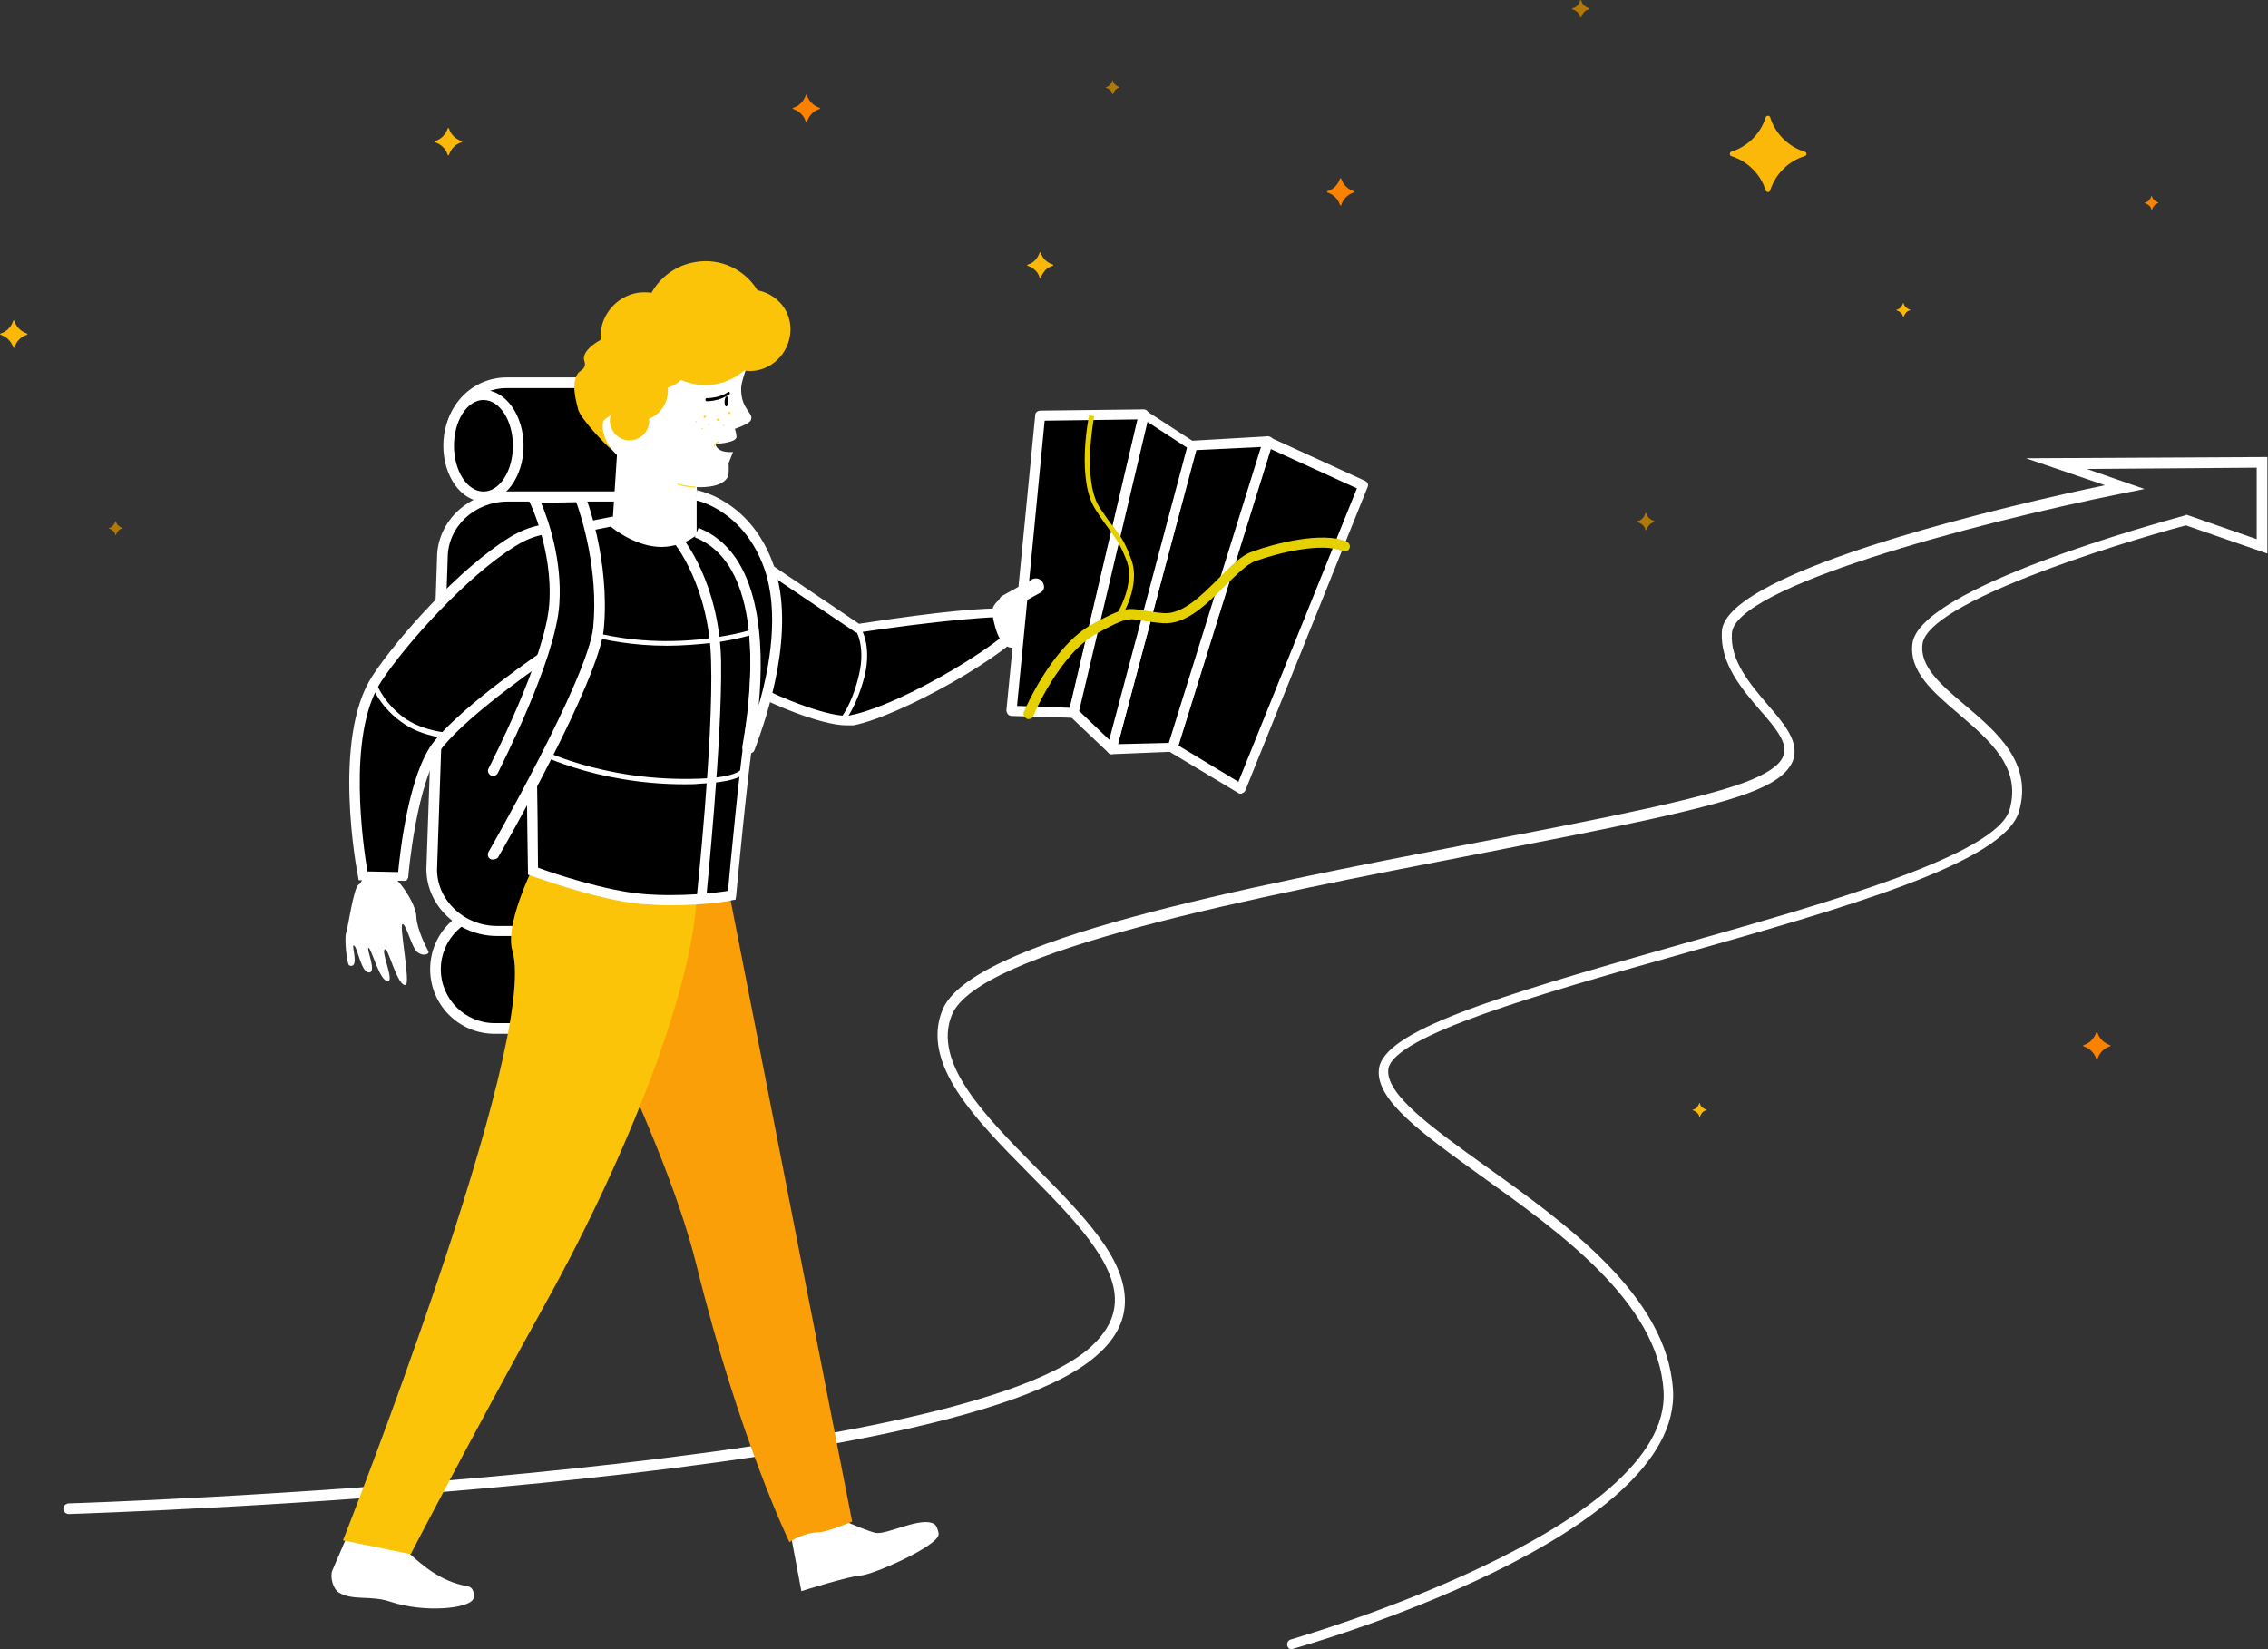 <?xml version="1.0" encoding="utf-8"?>
<!-- Generator: Adobe Illustrator 21.1.0, SVG Export Plug-In . SVG Version: 6.00 Build 0)  -->
<svg version="1.1" id="_x31_" xmlns="http://www.w3.org/2000/svg" xmlns:xlink="http://www.w3.org/1999/xlink" x="0px" y="0px"
	 viewBox="0 0 361.7 263.1" style="enable-background:new 0 0 361.7 263.1;" xml:space="preserve">
<rect x="0" y="0" width="361.7" height="263.1" fill="#333333" stroke="none"/>
<style type="text/css">
	.st0{fill:#FFFFFF;}
	.st1{fill:#FB8200;}
	.st2{fill:#FBB808;}
	.st3{fill:#AE7908;}
	.st4{fill:#FB9F08;}
	.st5{fill:#FBC408;}
	.st6{fill:#FFD830;}
	.st7{fill:#E6D100;}
</style>
<g>
	<path class="st0" d="M206.1,263.1c-0.4,0-0.7-0.2-0.8-0.6c-0.1-0.4,0.1-0.9,0.6-1c0.6-0.2,60.9-17.5,59.4-39.7
		c-0.9-14.1-16.6-25.3-29.2-34.3c-9.3-6.7-16.7-12-16.2-16.9c0.6-6.1,18.2-11.5,47.2-19.7c24.1-6.8,51.4-14.5,53.4-21.8
		c1.9-6.7-3.2-11-8.1-15.2c-4.1-3.5-8-6.8-7.4-11.3c1.3-8.9,39.2-19.2,43.5-20.4l0.2-0.1l11.2,3.9V74.6l-27.1,0.2l9.2,3.2l-3,0.6
		c-25,5-62.3,15.1-62.8,22.4c-0.3,4.4,2.9,8.1,5.7,11.4c2.6,3,4.8,5.6,4.2,8.4c-0.5,2-2.4,3.7-6,5.2c-7,3-24.3,6.3-44.3,10.2
		c-35.6,6.9-79.8,15.4-84,25.7c-3.1,7.6,5.3,16.1,13.4,24.3c7.4,7.5,14.4,14.5,14.2,21.6c-0.1,3.1-1.6,5.9-4.5,8.4
		C151.8,236.9,16.7,241.3,11,241.5c-0.5,0-0.8-0.3-0.9-0.8c0-0.5,0.3-0.8,0.8-0.9c1.4,0,140.2-4.6,163-24.9c2.5-2.3,3.8-4.6,3.9-7.3
		c0.2-6.4-6.9-13.5-13.7-20.4c-8.5-8.6-17.3-17.5-13.8-26.1c4.5-11.1,47.4-19.4,85.2-26.7c20-3.8,37.2-7.2,44-10.1
		c3-1.3,4.7-2.6,5-4.1c0.5-1.9-1.5-4.3-3.8-6.9c-3-3.5-6.4-7.5-6.1-12.6c0.6-9.8,47.6-20.5,61.1-23.3l-12.6-4.3l38.5-0.2v15.4
		l-13-4.5c-11.6,3.1-41.1,12.3-42,18.9c-0.5,3.6,3,6.6,6.8,9.8c5.1,4.3,10.8,9.2,8.6,16.9c-2.3,8.2-27.7,15.4-54.6,23
		c-21.3,6-45.4,12.8-46,18.2c-0.4,4,7,9.3,15.5,15.4c12.9,9.2,28.9,20.7,29.9,35.6c1.6,23.6-58.1,40.7-60.6,41.4
		C206.3,263.1,206.2,263.1,206.1,263.1z"/>
</g>
<g>
	<path class="st1" d="M130.7,17.2c-0.9-0.3-1.7-1-2-2c0-0.1-0.2-0.1-0.2,0c-0.3,0.9-1,1.7-2,2c-0.1,0-0.1,0.2,0,0.2
		c0.9,0.3,1.7,1,2,2c0,0.1,0.2,0.1,0.2,0c0.3-0.9,1-1.7,2-2C130.8,17.4,130.8,17.2,130.7,17.2z"/>
	<path class="st2" d="M287.8,24.2c-2.6-0.8-4.7-2.9-5.5-5.5c-0.1-0.3-0.6-0.3-0.7,0c-0.8,2.6-2.9,4.7-5.5,5.5
		c-0.3,0.1-0.3,0.6,0,0.7c2.6,0.8,4.7,2.9,5.5,5.5c0.1,0.3,0.6,0.3,0.7,0c0.8-2.6,2.9-4.7,5.5-5.5C288.2,24.8,288.2,24.3,287.8,24.2
		z"/>
	<path class="st2" d="M4.3,53.2c-0.9-0.3-1.7-1-2-2c0-0.1-0.2-0.1-0.2,0c-0.3,0.9-1,1.7-2,2c-0.1,0-0.1,0.2,0,0.2c0.9,0.3,1.7,1,2,2
		c0,0.1,0.2,0.1,0.2,0c0.3-0.9,1-1.7,2-2C4.4,53.4,4.4,53.2,4.3,53.2z"/>
	<path class="st1" d="M336.5,166.7c-0.9-0.3-1.7-1-2-2c0-0.1-0.2-0.1-0.2,0c-0.3,0.9-1,1.7-2,2c-0.1,0-0.1,0.2,0,0.2
		c0.9,0.3,1.7,1,2,2c0,0.1,0.2,0.1,0.2,0c0.3-0.9,1-1.7,2-2C336.6,166.9,336.6,166.7,336.5,166.7z"/>
	<path class="st1" d="M215.9,30.5c-0.9-0.3-1.7-1-2-2c0-0.1-0.2-0.1-0.2,0c-0.3,0.9-1,1.7-2,2c-0.1,0-0.1,0.2,0,0.2
		c0.9,0.3,1.7,1,2,2c0,0.1,0.2,0.1,0.2,0c0.3-0.9,1-1.7,2-2C216,30.7,216,30.5,215.9,30.5z"/>
	<path class="st2" d="M73.6,22.5c-0.9-0.3-1.7-1-2-2c0-0.1-0.2-0.1-0.2,0c-0.3,0.9-1,1.7-2,2c-0.1,0-0.1,0.2,0,0.2
		c0.9,0.3,1.7,1,2,2c0,0.1,0.2,0.1,0.2,0c0.3-0.9,1-1.7,2-2C73.7,22.7,73.7,22.5,73.6,22.5z"/>
	<path class="st1" d="M344.2,32.3c-0.5-0.2-0.9-0.5-1-1c0-0.1-0.1-0.1-0.1,0c-0.2,0.5-0.5,0.9-1,1c-0.1,0-0.1,0.1,0,0.1
		c0.5,0.2,0.9,0.5,1,1c0,0.1,0.1,0.1,0.1,0c0.2-0.5,0.5-0.9,1-1C344.2,32.4,344.2,32.3,344.2,32.3z"/>
	<path class="st2" d="M304.6,49.4c-0.5-0.2-0.9-0.5-1-1c0-0.1-0.1-0.1-0.1,0c-0.2,0.5-0.5,0.9-1,1c-0.1,0-0.1,0.1,0,0.1
		c0.5,0.2,0.9,0.5,1,1c0,0.1,0.1,0.1,0.1,0c0.2-0.5,0.5-0.9,1-1C304.7,49.6,304.7,49.5,304.6,49.4z"/>
	<path class="st2" d="M272.1,177c-0.5-0.2-0.9-0.5-1-1c0-0.1-0.1-0.1-0.1,0c-0.2,0.5-0.5,0.9-1,1c-0.1,0-0.1,0.1,0,0.1
		c0.5,0.2,0.9,0.5,1,1c0,0.1,0.1,0.1,0.1,0c0.2-0.5,0.5-0.9,1-1C272.2,177.1,272.2,177,272.1,177z"/>
	<path class="st3" d="M178.5,13.9c-0.5-0.2-0.9-0.5-1-1c0-0.1-0.1-0.1-0.1,0c-0.2,0.5-0.5,0.9-1,1c-0.1,0-0.1,0.1,0,0.1
		c0.5,0.2,0.9,0.5,1,1c0,0.1,0.1,0.1,0.1,0c0.2-0.5,0.5-0.9,1-1C178.5,14,178.5,13.9,178.5,13.9z"/>
	<path class="st3" d="M19.5,84.2c-0.5-0.2-0.9-0.5-1-1c0-0.1-0.1-0.1-0.1,0c-0.2,0.5-0.5,0.9-1,1c-0.1,0-0.1,0.1,0,0.1
		c0.5,0.2,0.9,0.5,1,1c0,0.1,0.1,0.1,0.1,0c0.2-0.5,0.5-0.9,1-1C19.6,84.3,19.6,84.2,19.5,84.2z"/>
	<path class="st2" d="M167.9,42.2c-0.9-0.3-1.7-1-1.9-1.9c0-0.1-0.2-0.1-0.2,0c-0.3,0.9-1,1.7-1.9,1.9c-0.1,0-0.1,0.2,0,0.2
		c0.9,0.3,1.7,1,1.9,1.9c0,0.1,0.2,0.1,0.2,0c0.3-0.9,1-1.7,1.9-1.9C168,42.4,168,42.2,167.9,42.2z"/>
	<path class="st3" d="M263.8,83.1c-0.6-0.2-1.1-0.6-1.2-1.2c0-0.1-0.1-0.1-0.2,0c-0.2,0.6-0.6,1.1-1.2,1.2c-0.1,0-0.1,0.1,0,0.2
		c0.6,0.2,1.1,0.6,1.2,1.2c0,0.1,0.1,0.1,0.2,0c0.2-0.6,0.6-1.1,1.2-1.2C263.9,83.2,263.9,83.1,263.8,83.1z"/>
	<path class="st3" d="M253.4,1.3c-0.6-0.2-1.1-0.6-1.2-1.2c0-0.1-0.1-0.1-0.2,0c-0.2,0.6-0.6,1.1-1.2,1.2c-0.1,0-0.1,0.1,0,0.2
		c0.6,0.2,1.1,0.6,1.2,1.2c0,0.1,0.1,0.1,0.2,0c0.2-0.6,0.6-1.1,1.2-1.2C253.5,1.4,253.5,1.3,253.4,1.3z"/>
</g>
<g>
	<path d="M101.6,79.2H80.8c-4.9,0-8.9-4-8.9-8.9V70c0-4.9,4-8.9,8.9-8.9h20.8c4.9,0,8.9,4,8.9,8.9v0.3
		C110.5,75.2,106.5,79.2,101.6,79.2z"/>
	<path class="st0" d="M101.6,80H80.8c-5.4,0-9.8-4.4-9.8-9.8V70c0-5.4,4.4-9.8,9.8-9.8h20.8c5.4,0,9.8,4.4,9.8,9.8v0.3
		C111.3,75.6,106.9,80,101.6,80z M80.8,61.9c-4.5,0-8.1,3.6-8.1,8.1v0.3c0,4.5,3.6,8.1,8.1,8.1h20.8c4.5,0,8.1-3.6,8.1-8.1V70
		c0-4.5-3.6-8.1-8.1-8.1H80.8z"/>
</g>
<g>
	<path d="M104.7,164.1H78.9c-5.2,0-9.5-4.3-9.5-9.5v0c0-5.2,4.3-9.5,9.5-9.5h25.8c5.2,0,9.5,4.3,9.5,9.5v0
		C114.2,159.9,109.9,164.1,104.7,164.1z"/>
	<path class="st0" d="M104.7,164.9H78.9c-5.7,0-10.3-4.6-10.3-10.3c0-5.7,4.6-10.3,10.3-10.3h25.8c5.7,0,10.3,4.6,10.3,10.3
		C115,160.3,110.4,164.9,104.7,164.9z M78.9,146c-4.8,0-8.6,3.9-8.6,8.6c0,4.8,3.9,8.6,8.6,8.6h25.8c4.8,0,8.6-3.9,8.6-8.6
		c0-4.8-3.9-8.6-8.6-8.6H78.9z"/>
</g>
<g>
	<path d="M102.7,148.5H79.3c-5.8,0-10.5-4.4-10.5-9.8L70.5,89c0-5.4,4.7-9.8,10.5-9.8h23.4c5.8,0,10.5,4.4,10.5,9.8l-1.7,49.6
		C113.1,144.1,108.4,148.5,102.7,148.5z"/>
	<path class="st0" d="M102.7,149.3H79.3c-6.2,0-11.3-4.8-11.3-10.7L69.7,89c0-5.9,5.1-10.6,11.3-10.6h23.4c6.2,0,11.3,4.8,11.3,10.7
		l-1.7,49.7C113.9,144.5,108.9,149.3,102.7,149.3z M81,80c-5.3,0-9.6,4-9.6,9l-1.7,49.7c0,4.9,4.3,9,9.6,9h23.4c5.3,0,9.6-4,9.6-9
		L114,89c0-4.9-4.3-9-9.6-9H81z"/>
</g>
<g>
	<path class="st0" d="M130.7,240.8c0.3,0.1,6.5,3.1,8.9,3.7c1.8,0.4,7.3-2.7,9.4-1.4c0.4,0.2,0.7,1.3,0.7,1.6
		c0,1.9-10.5,6.5-12.4,6.6c-1.9,0.1-9.5,2.5-9.5,2.5l-1.8-9.6L130.7,240.8z"/>
	<path class="st4" d="M116.4,143l19.5,99.7c0,0-4.1,1.7-5.2,1.7c-2.9,0.1-4.8,1.6-4.8,1.6s-8-16.5-14.8-44.1
		c-6-24.3-24.4-53.7-21.4-61.9C92.4,132.6,116.4,143,116.4,143z"/>
	<path class="st0" d="M59.6,244.2c0.3,0.2,3,1.1,5.8,3.7c1.9,1.7,4.9,4.4,9.1,5.1c1.3,0.2,1.1,1.8,1,2c-0.6,1.6-7.8,2.3-13.2,0.5
		c-3.2-1.1-6-0.1-8.3-1.5c-0.9-0.6-1.4-2.5-1-3.5l2.2-5.1L59.6,244.2z"/>
	<g>
		<path d="M163.4,98.3c-0.5-2.1-26.7,1.9-26.7,1.9l-21.1-14.3c3.7,9.1,3.9,14.5,5.1,24.1c2,1.4,11.8,5.5,15.1,4.8
			C144.2,113.1,164.2,101.4,163.4,98.3z"/>
		<path class="st0" d="M135,115.7c-4.2,0-12.9-3.8-14.7-5l-0.3-0.2l0-0.3c-0.2-1.4-0.3-2.7-0.5-3.9c-0.9-7.4-1.5-12.3-4.6-20
			l-0.9-2.3l23,15.5c26.6-4.1,27.1-2,27.3-1.3l0,0c0.1,0.5,0,1.1-0.4,1.7c-2.8,4.4-20.2,14.3-27.8,15.8
			C135.7,115.7,135.3,115.7,135,115.7z M121.4,109.6c2.5,1.5,11.4,5.1,14.2,4.5c8.9-1.8,26.4-12.8,27-15.5c-2-0.7-14.5,0.6-25.8,2.3
			l-0.3,0l-19.3-13c2.4,6.7,3,11.5,3.8,18.1C121.1,107.2,121.3,108.3,121.4,109.6z"/>
	</g>
	<path class="st5" d="M111.1,143.1c-0.7,14.7-10.9,41-24,64.6c-11.9,21.5-21.6,40.2-21.6,40.2l-10.8-2.2c0,0,31.4-79.5,27-94.1
		c-1.2-4.1,3.2-13,3.2-13S111.5,136.2,111.1,143.1z"/>
	<path class="st0" d="M112,60.4c2.8,6,1,14.1-2.8,15.9c-3.7,1.7-11.2-2.1-14-8.1c-2.8-6-1.3-12.6,3.4-14.8S109.2,54.3,112,60.4z"/>
	<path class="st2" d="M108.1,55.5c0,0,1.8,1,2.1,2.3c0.3,1.3-0.2,1.9-0.2,1.9s1.1-0.3,1.3-1.3c0.7-3.9-2.5-4.5-2.5-4.5L108.1,55.5z"
		/>
	<g>
		<path class="st0" d="M119.2,58.3c0,0-1,2.6-1,3.6c-0.1,3.5,2.2,4,1.5,5.2c-0.4,0.6-2.5,1.3-2.5,1.3s0.4,1.2,0.2,1.5
			c-0.5,0.8-3.3,0.9-3.3,0.9c0.3,1.6,2.8,1.3,2.8,1.3l-0.7,1.8c0,0,0.1,1.6-0.1,2.1c-0.9,2-5,1.7-5,1.7l0.7,5.8l0.9,9l-15-9.3
			l0.7-10.7l5.8-10.6l5.6-2L119.2,58.3z"/>
		<path class="st5" d="M126,51.6c-0.4-2.8-2.6-4.8-5.2-5.3c-2-3.3-5.9-5.2-9.9-4.5c-3.1,0.5-5.6,2.4-7,4.9c-0.7-0.1-1.5-0.1-2.2,0
			c-3.6,0.6-6.2,3.9-5.9,7.5c-1.1,0.6-3.1,2-2.6,3.4c0.4,1.2-0.7,1.5-1,1.9c-1.2,1.7-0.3,4.5,0,5.8c0.3,1.4,4.6,5.9,5.3,6.4
			c0,0-1.8-2.4-1.3-4.5c0.1-0.3,0.7-0.6,1.2-1c-0.1,0.4-0.2,0.9-0.1,1.4c0.3,1.7,1.9,2.9,3.6,2.6c1.7-0.3,2.8-1.8,2.6-3.4
			c2-0.8,3.2-2.8,3-5c0.8-0.2,1.5-0.6,2.1-1.2c1.6,0.7,3.5,1,5.4,0.7c1.8-0.3,3.4-1.1,4.7-2.2c0.6,0.1,1.2,0.1,1.9,0
			C124.1,58.5,126.5,55.1,126,51.6z"/>
		<g>
			
				<ellipse transform="matrix(0.987 -0.16 0.16 0.987 -9.033 19.43)" class="st6" cx="116.3" cy="65.9" rx="0.2" ry="0.2"/>
			
				<ellipse transform="matrix(0.987 -0.16 0.16 0.987 -9.183 18.822)" class="st6" cx="112.4" cy="66.5" rx="0.2" ry="0.2"/>
			<ellipse transform="matrix(0.987 -0.16 0.16 0.987 -9.234 19.16)" class="st6" cx="114.5" cy="67" rx="0.2" ry="0.2"/>
			
				<ellipse transform="matrix(0.987 -0.16 0.16 0.987 -9.363 19.308)" class="st6" cx="115.4" cy="67.9" rx="0.1" ry="0.1"/>
			<ellipse transform="matrix(0.987 -0.16 0.16 0.987 -9.324 18.607)" class="st6" cx="111" cy="67.3" rx="0.1" ry="0.1"/>
			<ellipse transform="matrix(0.987 -0.16 0.16 0.987 -9.494 18.776)" class="st6" cx="112" cy="68.4" rx="0.1" ry="0.1"/>
			<ellipse transform="matrix(0.987 -0.16 0.16 0.987 -9.374 18.935)" class="st6" cx="113" cy="67.7" rx="0.1" ry="0.1"/>
		</g>
		<g>
			<path class="st6" d="M113.9,71.3C113.9,71.3,113.9,71.3,113.9,71.3c-0.1,0-0.1-0.1-0.1-0.1c0.2-0.6,0.7-0.8,0.7-0.8
				c0,0,0.1,0,0.1,0.1s0,0.1-0.1,0.1C114.5,70.6,114.1,70.8,113.9,71.3C114,71.3,113.9,71.3,113.9,71.3z"/>
		</g>
		<g>
			<path class="st6" d="M110.9,77.8C110.9,77.8,110.9,77.8,110.9,77.8c-0.1,0-1.7-0.1-2.8-0.5c0,0-0.1-0.1-0.1-0.1
				c0,0,0.1-0.1,0.1-0.1c1,0.4,2.7,0.5,2.7,0.5C110.9,77.6,111,77.7,110.9,77.8C110.9,77.8,110.9,77.8,110.9,77.8z"/>
		</g>
		<g>
			<path d="M112.8,64c-0.1,0-0.1,0-0.1,0c-0.1,0-0.2-0.1-0.2-0.3c0-0.1,0.1-0.2,0.2-0.2c0.1,0,1.3,0,2.3-0.4c0.8-0.3,1-0.5,1-0.5
				c0.1-0.1,0.2-0.1,0.3-0.1c0.1,0.1,0.1,0.2,0.1,0.3c0,0.1-0.3,0.3-1.2,0.7C114.3,63.9,113.2,64,112.8,64z"/>
		</g>
		
			<ellipse transform="matrix(5.001869e-02 -0.999 0.999 5.001869e-02 46.028 176.509)" cx="115.8" cy="64.1" rx="0.8" ry="0.3"/>
	</g>
	<g>
		<path d="M111.7,83.5c0,0-1.1,2.5-5.5,2.9c-4.3,0.4-8.7-3.2-8.7-3.2l-8.3,1.6c0,0-4.3,29.7-4.3,36.3c0,6.2,0.2,17.8,0.2,17.8
			s10.4,3.8,17.5,4.5c7.1,0.6,14.3-0.6,14.3-0.6s1.9-20.3,2.9-26.5c1.3-8.2,1.5-27.7-4.9-31.5C113.7,84.1,111.7,83.5,111.7,83.5z"/>
		<path class="st0" d="M106.9,144.4c-1.4,0-3-0.1-4.5-0.2c-7.1-0.6-17.2-4.4-17.7-4.5l-0.5-0.2l0-0.5c0-0.1-0.2-11.7-0.2-17.9
			c0-6.6,4.2-35.2,4.4-36.4l0.1-0.5l9.2-1.8l0.3,0.2c0,0,4.1,3.4,8.1,3.1c3.8-0.4,4.8-2.4,4.8-2.5l0.3-0.6l0.6,0.2
			c0.1,0,2.1,0.6,3.3,1.4c7.2,4.4,6.3,25.5,5.2,32.3c-1,6.1-2.9,26.2-2.9,26.4l-0.1,0.6l-0.6,0.1
			C116.7,143.7,112.3,144.4,106.9,144.4z M85.8,138.4c2.1,0.8,10.7,3.7,16.8,4.2c5.8,0.5,11.7-0.2,13.5-0.5
			c0.3-3.4,1.9-20.4,2.8-25.9c1.5-8.9,1.2-27.3-4.5-30.8c-0.7-0.4-1.8-0.8-2.4-1c-0.7,0.9-2.3,2.4-5.7,2.8c-4,0.4-7.8-2.3-8.9-3.2
			l-7.5,1.5c-0.6,4.1-4.3,29.6-4.3,35.6C85.7,126.5,85.8,136,85.8,138.4z"/>
	</g>
	<path class="st0" d="M61.6,136.6c0,0,0.8,3,1.7,3.8c0.9,0.8,3.1,4,3.1,5.9c0.1,1.9,1.6,4.9,1.9,5.4c0.3,0.5-0.8,0.9-1.7,0.2
		c-0.9-0.6-1.8-4.5-2.4-4.5c-0.6,0,1.3,9.4,0.5,9.7c-1.2,0.4-2.8-5.7-3.2-5.7c-1-0.1,1.4,4.9,0.4,5.1c-1.3,0.2-2.7-5.3-3.1-5.3
		c-0.5,0,1.5,4.2-0.1,3.9c-1.2-0.3-1.7-4.2-2.3-4.3c-0.4-0.1,1,3.8-0.7,3.2c-0.4-0.2-0.8-4.4-0.5-5.2c0.3-0.8,1.2-7.3,2-7.7
		c0.8-0.4,1.3-3.4,1.3-3.4L61.6,136.6z"/>
	<g>
		<path d="M94.2,86.7c0,0-4.7-5.1-12.4-0.4C73.9,91.1,64.1,102,60,108.2c-6.4,9.8-2.2,31.4-2.2,31.4l6.3,0.1c0,0,1.2-15.6,5.5-21.1
			c4.7-5.9,17.7-14.6,17.7-14.6L94.2,86.7z"/>
		<path class="st0" d="M64.8,140.5l-7.6-0.1l-0.1-0.6c-0.2-0.9-4.2-22.1,2.3-32c4-6.1,13.8-17.1,21.9-22.1c8.2-5,13.3,0.5,13.4,0.5
			l-1.1,1.1c-0.2-0.2-4.4-4.6-11.4-0.2c-7.8,4.8-17.6,15.8-21.4,21.6c-5.6,8.5-2.8,26.7-2.2,30.3l4.9,0.1c0.3-3.2,1.7-15.8,5.7-20.8
			c4.7-5.9,17.3-14.4,17.9-14.8l0.9,1.3c-0.1,0.1-12.9,8.7-17.5,14.5c-4.1,5.2-5.4,20.5-5.4,20.7L64.8,140.5z"/>
	</g>
	<g>
		<path class="st0" d="M167.9,100.8L167.9,100.8c-0.1-0.7-0.8-1.1-1.5-1l-5.3,1c-0.7,0.1-1.1,0.8-1,1.5l0,0c0.1,0.7,0.8,1.1,1.5,1
			l5.3-1C167.6,102.2,168,101.5,167.9,100.8z"/>
		<path class="st0" d="M168.5,98.3L168.5,98.3c-0.1-0.7-0.8-1.1-1.5-1l-5.3,1c-0.7,0.1-1.1,0.8-1,1.5l0,0c0.1,0.7,0.8,1.1,1.5,1
			l5.3-1C168.2,99.7,168.6,99,168.5,98.3z"/>
		<path class="st0" d="M168.1,96.1L168.1,96.1c-0.1-0.7-0.8-1.1-1.5-1l-5.3,1c-0.7,0.1-1.1,0.8-1,1.5l0,0c0.1,0.7,0.8,1.1,1.5,1
			l5.3-1C167.8,97.4,168.3,96.8,168.1,96.1z"/>
	</g>
</g>
<g>
	<path class="st0" d="M106.4,103c-10.9,0-18-3.5-18.1-3.5l0.4-0.7c0.1,0.1,10.3,5.1,25.2,2.9c8.9-1.3,9.1-3.1,9.1-3.2l0.8-0.2
		c0,0.1,0.1,0.4-0.2,0.9c-0.6,0.9-2.8,2.3-9.6,3.3C111.3,102.8,108.7,103,106.4,103z"/>
</g>
<g>
	<path class="st0" d="M109.2,125.1c-14.6,0-24.3-5.3-24.4-5.4l0.4-0.7c0.1,0.1,10.7,5.8,26.4,5.2c6-0.2,6.6-1.5,6.6-1.5l0.8,0.1
		c-0.1,0.5-0.7,1.9-7.3,2.2C110.8,125.1,110,125.1,109.2,125.1z"/>
</g>
<g>
	<path d="M78.6,122.8c0,0,9.1-17.7,9.7-26.6s-3.4-17-3.4-17l7.5-0.1c0,0,4,10.1,2.9,20.9c-0.8,8.4-16.8,36.2-16.8,36.2V122.8z"/>
	<path class="st0" d="M78.6,137.1c-0.1,0-0.3,0-0.4-0.1c-0.4-0.2-0.5-0.7-0.3-1.1c0.2-0.3,15.9-27.8,16.7-35.8
		c0.9-9.1-1.9-17.8-2.7-20l-5.6,0.1c1.1,2.6,3.4,9.1,2.9,16.2c-0.6,9-9.5,26.2-9.8,26.9c-0.2,0.4-0.7,0.6-1.1,0.4
		c-0.4-0.2-0.6-0.7-0.4-1.1c0.1-0.2,9.1-17.6,9.7-26.3c0.6-8.6-3.2-16.5-3.3-16.5l-0.6-1.2l9.4-0.1l0.2,0.5c0.2,0.4,4,10.4,3,21.3
		c-0.8,8.4-16.2,35.4-16.9,36.5C79.2,137,78.9,137.1,78.6,137.1z"/>
</g>
<g>
	<path d="M111.1,78.9c0,0,8.1,1.5,11.6,11.5c3.6,10.2-1.3,24.2-3.1,28.9c-0.1,0.2-0.4,0.1-0.3-0.1c1.2-6.5,4.4-29.3-8.2-34.2V78.9z"
		/>
	<path class="st0" d="M119.4,120.2c-0.1,0-0.2,0-0.3,0c-0.5-0.1-0.8-0.6-0.7-1.2c1.2-6.6,4.3-28.6-7.6-33.3l0.6-1.5
		c10.1,4,10.5,18.6,9.6,28.3c1.8-6.2,3.3-14.9,0.9-21.8c-3.3-9.3-10.7-10.9-11-10.9l0.3-1.6c0.4,0.1,8.6,1.7,12.2,12
		c3.6,10.3-1,24-3.1,29.5C120.2,120,119.8,120.2,119.4,120.2z"/>
</g>
<g>
	<path class="st0" d="M112.6,143.5l-1.5-0.2c0-0.3,2.7-25.1,2.3-37.9c-0.3-12-5.9-18.8-5.9-18.8l1.2-1c0.2,0.3,6,7.2,6.3,19.8
		C115.2,118.3,112.6,143.2,112.6,143.5z"/>
</g>
<g>
	<ellipse cx="77.1" cy="71.1" rx="5.6" ry="8.1"/>
	<path class="st0" d="M77.1,80c-3.5,0-6.4-4-6.4-8.9s2.9-8.9,6.4-8.9c3.5,0,6.4,4,6.4,8.9S80.6,80,77.1,80z M77.1,63.8
		c-2.6,0-4.7,3.3-4.7,7.3s2.1,7.3,4.7,7.3s4.7-3.3,4.7-7.3S79.7,63.8,77.1,63.8z"/>
</g>
<g>
	<path class="st0" d="M134.7,115l-0.6-0.5c0,0,1.8-2.1,2.9-6.9c1.1-4.7-0.6-7.2-0.6-7.2l0.7-0.5c0.1,0.1,2,2.8,0.8,7.9
		C136.6,112.8,134.8,114.9,134.7,115z"/>
</g>
<g>
	<path class="st0" d="M71.5,117.8c-0.2,0-4-0.3-7-2.3c-3.8-2.5-5.1-5.9-5.2-6l0.8-0.3c0,0,1.3,3.3,4.8,5.6c2.8,1.8,6.5,2.1,6.6,2.1
		L71.5,117.8z"/>
</g>
<path class="st0" d="M158.2,97.5c0,0,0.1-2,3.2-2.7c3.1-0.7,3.7,2,3.8,2.2s0.8,4,0.8,4s-3.8,2.3-5.4,1.9
	C158.8,102.5,158.2,97.5,158.2,97.5z"/>
<g>
	<polygon points="165.9,66.3 161.3,113.4 171.2,113.7 182.4,66.1 	"/>
	<path class="st0" d="M171.2,114.5C171.2,114.5,171.2,114.5,171.2,114.5l-9.9-0.3c-0.2,0-0.4-0.1-0.6-0.3c-0.1-0.2-0.2-0.4-0.2-0.6
		l4.6-47.1c0-0.4,0.4-0.7,0.8-0.7l16.5-0.2c0.2,0,0.5,0.1,0.6,0.3c0.2,0.2,0.2,0.4,0.2,0.7L172,113.9
		C171.9,114.2,171.6,114.5,171.2,114.5z M162.2,112.6l8.4,0.3l10.8-46l-14.8,0.2L162.2,112.6z"/>
</g>
<g>
	<polygon points="202.2,70.4 187,119.2 197.9,125.8 217.5,77.4 	"/>
	<path class="st0" d="M197.9,126.6c-0.1,0-0.3,0-0.4-0.1l-11-6.6c-0.3-0.2-0.4-0.6-0.3-0.9l15.2-48.8c0.1-0.2,0.2-0.4,0.4-0.5
		c0.2-0.1,0.4-0.1,0.6,0l15.3,7c0.4,0.2,0.6,0.6,0.4,1l-19.5,48.4c-0.1,0.2-0.3,0.4-0.5,0.4C198.1,126.6,198,126.6,197.9,126.6z
		 M187.9,118.9l9.6,5.8l18.9-46.8l-13.8-6.3L187.9,118.9z"/>
</g>
<g>
	<polygon points="190.1,71.1 177.3,119.5 187,119.2 202.2,70.4 	"/>
	<path class="st0" d="M177.3,120.3c-0.2,0-0.5-0.1-0.6-0.3c-0.2-0.2-0.2-0.4-0.1-0.7l12.8-48.4c0.1-0.3,0.4-0.6,0.7-0.6l12.1-0.7
		c0.2,0,0.5,0.1,0.7,0.3c0.2,0.2,0.2,0.5,0.1,0.7l-15.2,48.8c-0.1,0.3-0.4,0.5-0.7,0.5L177.3,120.3
		C177.3,120.3,177.3,120.3,177.3,120.3z M190.7,71.8l-12.4,46.9l8.1-0.2l14.7-47.2L190.7,71.8z"/>
</g>
<g>
	<polygon points="182.4,66.1 190.1,71.1 177.3,119.5 171.2,113.7 	"/>
	<path class="st0" d="M177.3,120.3c-0.2,0-0.4-0.1-0.5-0.2l-6.1-5.8c-0.2-0.2-0.3-0.5-0.2-0.7l11.2-47.6c0.1-0.2,0.2-0.4,0.5-0.5
		c0.2-0.1,0.5-0.1,0.7,0.1l7.7,5c0.3,0.2,0.4,0.5,0.3,0.8L178,119.7c-0.1,0.3-0.3,0.5-0.5,0.5C177.4,120.3,177.3,120.3,177.3,120.3z
		 M172.1,113.4l4.8,4.6l12.4-46.6l-6.3-4.1L172.1,113.4z"/>
</g>
<g>
	<path class="st7" d="M164,114.7c-0.1,0-0.2,0-0.3-0.1c-0.4-0.2-0.6-0.7-0.4-1.1c0.2-0.4,4.5-10.5,11-14c4.8-2.6,5.6-2.6,8.2-2.1
		c0.8,0.1,1.7,0.3,3.1,0.4c3,0.2,6-2.8,8.7-5.5c1.9-1.9,3.6-3.7,5.4-4.3c3.5-1.3,11.2-3.3,15.1-1.6c0.4,0.2,0.6,0.7,0.4,1.1
		c-0.2,0.4-0.7,0.6-1.1,0.4c-3.2-1.4-10,0.2-13.9,1.6c-1.4,0.5-3,2.2-4.8,3.9c-2.9,2.9-6.2,6.3-10,6c-1.4-0.1-2.4-0.3-3.2-0.4
		c-2.2-0.4-2.7-0.5-7.2,2c-6,3.2-10.2,13.1-10.2,13.2C164.7,114.5,164.4,114.7,164,114.7z"/>
</g>
<g>
	<path class="st7" d="M178.7,98.6l-0.7-0.4c0,0,3.1-5,1.7-8.7c-1-2.6-1.5-3.2-2.6-4.8c-0.6-0.8-1.3-1.7-2.3-3.3
		c-3.2-4.7-1.2-14.8-1.1-15.2l0.8,0.2c0,0.1-2,10.2,0.9,14.6c1,1.5,1.7,2.5,2.3,3.2c1.2,1.6,1.7,2.3,2.7,5
		C182,93.3,178.9,98.4,178.7,98.6z"/>
</g>
<path class="st0" d="M166.3,92.9L166.3,92.9c-0.3-0.6-1.1-0.8-1.7-0.5l-4.7,2.6c-0.6,0.3-0.8,1.1-0.5,1.7l0,0
	c0.3,0.6,1.1,0.8,1.7,0.5l4.7-2.6C166.5,94.3,166.7,93.6,166.3,92.9z"/>
</svg>
